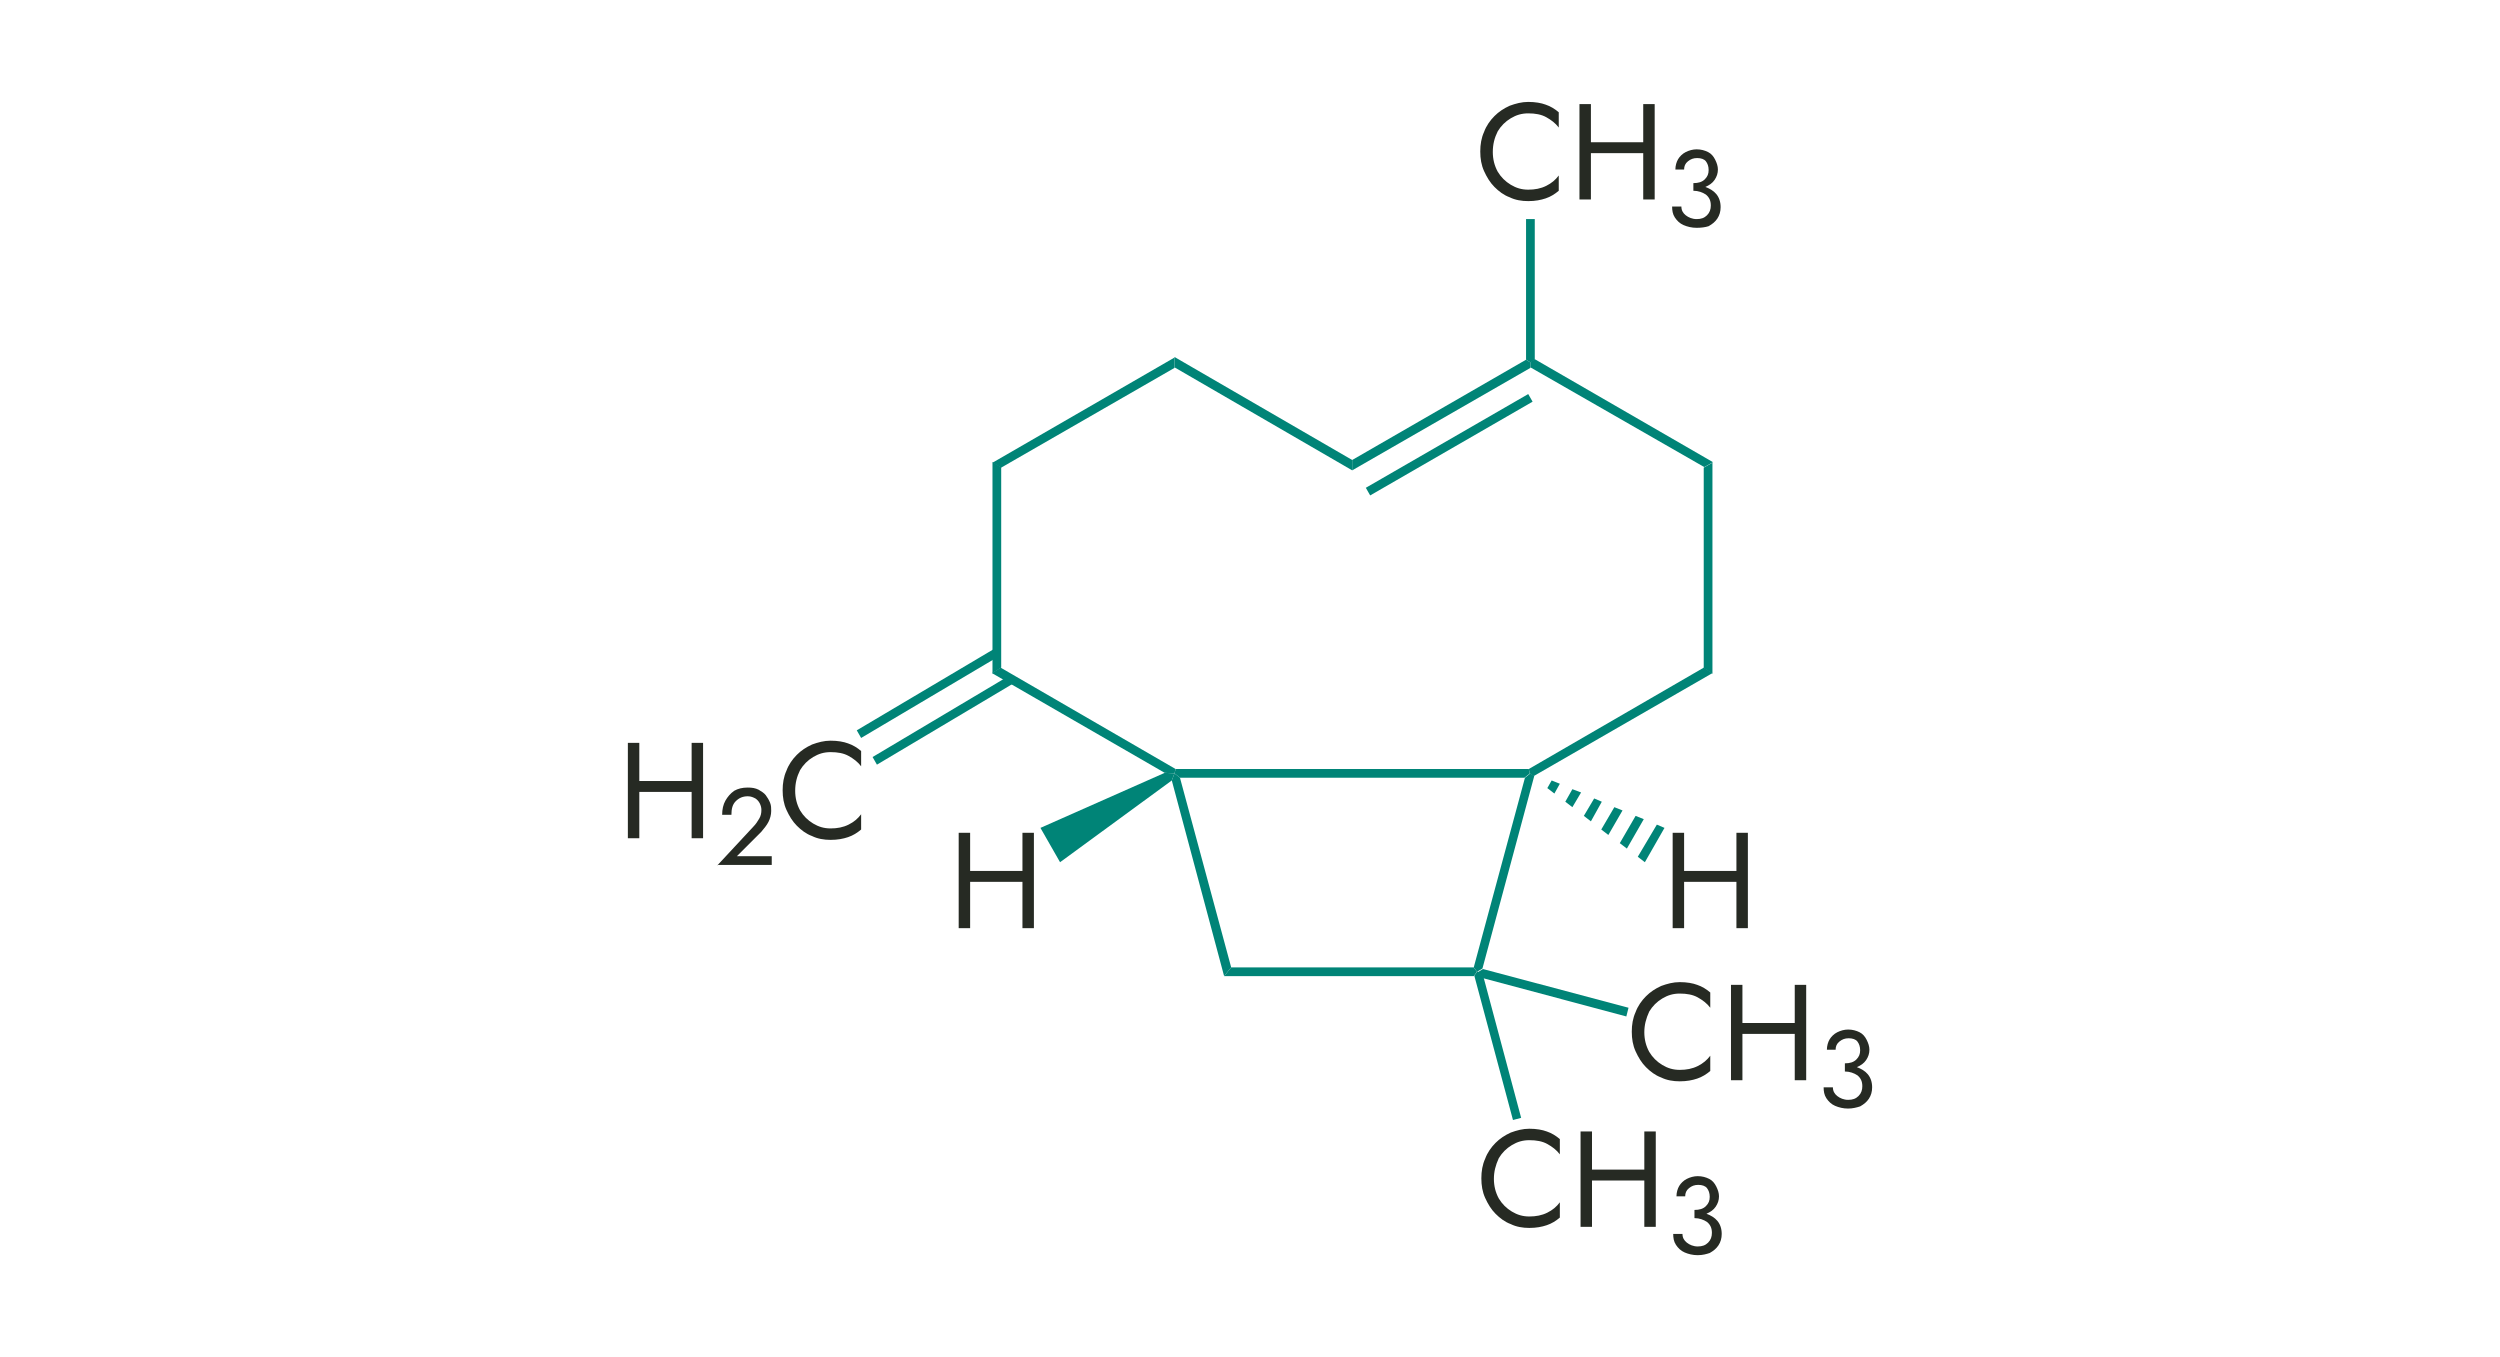<svg xmlns:svg="http://www.w3.org/2000/svg" xmlns="http://www.w3.org/2000/svg" xmlns:xlink="http://www.w3.org/1999/xlink" id="svg2" x="0px" y="0px" viewBox="0 0 458.7 249" style="enable-background:new 0 0 458.7 249;" xml:space="preserve"><style type="text/css">	.st0{fill:#008477;}	.st1{fill:#21251F;}	.st2{enable-background:new    ;}	.st3{fill:#262A23;}</style><g>	<path id="polygon3" class="st0" d="M183.7,122.5l-1.6,1V84.8l1.6,0.9V122.5z"></path>	<path id="polygon5" class="st0" d="M215.7,141.1l-0.2,0.8l-1.8-0.1L182,123.5l1.6-1L215.7,141.1z"></path>	<path id="polygon7" class="st0" d="M215.5,67.4v-1.9l32.6,18.9v1.9L215.5,67.4z"></path>	<path id="polygon9" class="st0" d="M183.7,85.8l-1.6-0.9l33.4-19.3v1.9L183.7,85.8z"></path>	<path id="polygon11" class="st0" d="M312.6,122.5l1.6,1l-32.8,18.9l-0.7-0.5l-0.2-0.8L312.6,122.5z"></path>	<path id="polygon13" class="st0" d="M312.6,85.8l1.6-0.9v38.7l-1.6-1V85.8z"></path>	<path id="polygon15" class="st0" d="M280.8,67.4v-1l0.8-0.5l32.7,18.9l-1.6,0.9L280.8,67.4z"></path>	<path id="polygon17" class="st0" d="M248.1,86.3v-1.9L280,66l0.8,0.5v1L248.1,86.3z"></path>	<path id="polygon19" class="st0" d="M251.4,90.9l-0.8-1.4l29.8-17.2l0.8,1.4L251.4,90.9z"></path>	<path id="polygon21" class="st0" d="M270.4,177.5l0.6,0.8l-0.6,0.8h-45.8l1.3-1.6H270.4z"></path>	<path id="polygon33" class="st0" d="M279.1,205.1l-1.5,0.4l-7.1-26.5l0.6-0.8l1.1,1.1L279.1,205.1z"></path>	<path id="polygon45" class="st0" d="M298.8,184.9l-0.4,1.6l-26.2-7l-1.1-1.1l1-0.6L298.8,184.9z"></path>	<path id="polygon57" class="st0" d="M280,40.2h1.6V66l-0.8,0.5L280,66V40.2z"></path>	<path id="polygon71" class="st0" d="M160.9,140.3l-0.8-1.4l25.2-15l0.8,1.4L160.9,140.3z"></path>	<path id="polygon73" class="st0" d="M158,135.4l-0.8-1.4l25.3-15l0.8,1.4L158,135.4z"></path>	<path id="polygon75" class="st0" d="M272,177.7l-1,0.6l-0.6-0.8l9.4-34.8l1-0.8l0.7,0.5L272,177.7z"></path>	<path id="polygon77" class="st0" d="M225.9,177.5l-1.3,1.6l-9.6-35.9l0.5-1.3l1,0.8L225.9,177.5z"></path>	<path id="polygon83" class="st0" d="M194.5,158.2l-3.6-6.3l22.8-10.1l1.8,0.1l-0.5,1.3L194.5,158.2z"></path>	<path id="polygon89" class="st0" d="M305.4,151.9l-3.6,6.3l-1.3-1l3.5-5.9L305.4,151.9z"></path>	<path id="polygon91" class="st0" d="M301.6,150.3l-3.1,5.4l-1.3-1l2.9-5L301.6,150.3z"></path>	<path id="polygon93" class="st0" d="M297.7,148.7l-2.6,4.5l-1.3-1l2.4-4.1L297.7,148.7z"></path>	<path id="polygon95" class="st0" d="M293.9,147.1l-2,3.6l-1.3-1l1.9-3.2L293.9,147.1z"></path>	<path id="polygon97" class="st0" d="M290.1,145.4l-1.6,2.7l-1.3-1l1.3-2.3L290.1,145.4z"></path>	<path id="polygon99" class="st0" d="M286.2,143.8l-1,1.8l-1.3-1l0.8-1.4L286.2,143.8z"></path>	<path id="polygon101" class="st0" d="M216.5,142.7l-1-0.8l0.2-0.8h64.8l0.2,0.8l-1,0.8H216.5z"></path>	<g>		<g>			<path class="st3" d="M115.2,136.3h2.1v7h9.6v-7h2.1v17.5h-2.1v-8.5h-9.6v8.5h-2.1V136.3z"></path>			<path class="st3" d="M131.6,158.8l6.6-7.1c0.5-0.5,0.8-1,1.1-1.5s0.4-1,0.4-1.6c0-0.4-0.1-0.8-0.3-1.2c-0.2-0.4-0.5-0.7-0.8-0.9    c-0.4-0.2-0.8-0.4-1.4-0.4c-0.9,0-1.6,0.3-2.2,0.9c-0.6,0.6-0.8,1.4-0.8,2.5h-1.7c0-1,0.2-1.9,0.6-2.6c0.4-0.7,0.9-1.3,1.6-1.8    c0.7-0.4,1.5-0.6,2.5-0.6c0.8,0,1.4,0.1,2,0.4c0.5,0.3,1,0.6,1.3,1s0.6,0.9,0.8,1.4s0.2,1,0.2,1.5c0,0.7-0.2,1.4-0.5,2    s-0.8,1.2-1.3,1.8l-4.5,4.5h6.4v1.6h-10V158.8z"></path>			<path class="st3" d="M145.9,145.1c0,1.3,0.3,2.5,0.9,3.6c0.6,1,1.4,1.8,2.4,2.4c1,0.6,2,0.9,3.2,0.9c1.2,0,2.3-0.2,3.3-0.7    s1.7-1.1,2.3-1.9v2.8c-0.7,0.6-1.5,1.1-2.4,1.4c-0.9,0.3-1.9,0.5-3.2,0.5c-1.2,0-2.4-0.2-3.4-0.7c-1.1-0.4-2-1.1-2.8-1.9    s-1.4-1.8-1.9-2.9c-0.5-1.1-0.7-2.3-0.7-3.6s0.2-2.5,0.7-3.6c0.4-1.1,1.1-2.1,1.9-2.9s1.7-1.4,2.8-1.9c1.1-0.4,2.2-0.7,3.4-0.7    c1.3,0,2.4,0.2,3.2,0.5c0.9,0.3,1.7,0.8,2.4,1.4v2.8c-0.6-0.8-1.4-1.4-2.3-1.9c-0.9-0.5-2-0.7-3.3-0.7c-1.2,0-2.2,0.3-3.2,0.9    c-1,0.6-1.8,1.4-2.4,2.4C146.2,142.5,145.9,143.7,145.9,145.1z"></path>		</g>	</g>	<g>		<g>			<path class="st3" d="M306.9,152.8h2.1v7h9.6v-7h2.1v17.5h-2.1v-8.5H309v8.5h-2.1V152.8z"></path>		</g>	</g>	<g>		<path class="st3" d="M273.9,27.9c0,1.3,0.3,2.5,0.9,3.6c0.6,1,1.4,1.8,2.4,2.4c1,0.6,2,0.9,3.2,0.9c1.2,0,2.3-0.2,3.3-0.7   s1.7-1.1,2.3-1.9V35c-0.7,0.6-1.5,1.1-2.4,1.4s-1.9,0.5-3.2,0.5c-1.2,0-2.4-0.2-3.4-0.7c-1.1-0.4-2-1.1-2.8-1.9   c-0.8-0.8-1.4-1.8-1.9-2.9s-0.7-2.3-0.7-3.6c0-1.3,0.2-2.5,0.7-3.6c0.4-1.1,1.1-2.1,1.9-2.9c0.8-0.8,1.7-1.4,2.8-1.9   c1.1-0.4,2.2-0.7,3.4-0.7c1.3,0,2.4,0.2,3.2,0.5c0.9,0.3,1.7,0.8,2.4,1.4v2.8c-0.6-0.8-1.4-1.4-2.3-1.9c-0.9-0.5-2-0.7-3.3-0.7   c-1.2,0-2.2,0.3-3.2,0.9s-1.8,1.4-2.4,2.4C274.2,25.3,273.9,26.5,273.9,27.9z"></path>		<path class="st3" d="M289.8,19.1h2.1v7h9.6v-7h2.1v17.5h-2.1v-8.5h-9.6v8.5h-2.1V19.1z"></path>		<path class="st3" d="M311.3,41.8c-0.9,0-1.7-0.2-2.4-0.5c-0.7-0.3-1.2-0.8-1.6-1.4c-0.4-0.6-0.5-1.3-0.5-2h1.7   c0,0.7,0.3,1.2,0.8,1.6c0.5,0.4,1.2,0.7,2,0.7c0.8,0,1.4-0.2,1.9-0.7s0.7-1.1,0.7-1.8c0-0.9-0.3-1.5-0.9-2   c-0.6-0.4-1.4-0.7-2.3-0.7v-0.3V34v-0.4c0.9,0,1.6-0.2,2.1-0.7s0.7-1,0.7-1.7c0-0.7-0.2-1.2-0.5-1.6c-0.3-0.4-0.9-0.6-1.6-0.6   s-1.2,0.2-1.7,0.6c-0.5,0.4-0.7,0.9-0.7,1.5h-1.6c0-0.7,0.2-1.4,0.5-1.9c0.3-0.5,0.8-1,1.4-1.3c0.6-0.3,1.3-0.5,2-0.5   c0.8,0,1.5,0.2,2.1,0.5c0.6,0.3,1,0.8,1.3,1.4c0.3,0.6,0.5,1.2,0.5,1.8c0,0.7-0.2,1.3-0.6,1.9c-0.4,0.6-1,1-1.7,1.3   c0.8,0.3,1.5,0.7,2,1.3s0.8,1.4,0.8,2.4c0,0.8-0.2,1.5-0.6,2.1c-0.4,0.6-0.9,1-1.6,1.4C312.9,41.7,312.1,41.8,311.3,41.8z"></path>	</g>	<g>		<path class="st3" d="M301.7,189.4c0,1.3,0.3,2.5,0.9,3.6c0.6,1,1.4,1.8,2.4,2.4c1,0.6,2,0.9,3.2,0.9c1.2,0,2.3-0.2,3.3-0.7   s1.7-1.1,2.3-1.9v2.8c-0.7,0.6-1.5,1.1-2.4,1.4c-0.9,0.3-1.9,0.5-3.2,0.5c-1.2,0-2.4-0.2-3.4-0.7c-1.1-0.4-2-1.1-2.8-1.9   c-0.8-0.8-1.4-1.8-1.9-2.9c-0.5-1.1-0.7-2.3-0.7-3.6s0.2-2.5,0.7-3.6c0.4-1.1,1.1-2.1,1.9-2.9s1.7-1.4,2.8-1.9   c1.1-0.4,2.2-0.7,3.4-0.7c1.3,0,2.4,0.2,3.2,0.5c0.9,0.3,1.7,0.8,2.4,1.4v2.8c-0.6-0.8-1.4-1.4-2.3-1.9c-0.9-0.5-2-0.7-3.3-0.7   c-1.2,0-2.2,0.3-3.2,0.9c-1,0.6-1.8,1.4-2.4,2.4C302,186.9,301.7,188.1,301.7,189.4z"></path>		<path class="st3" d="M317.6,180.7h2.1v7h9.6v-7h2.1v17.5h-2.1v-8.5h-9.6v8.5h-2.1L317.6,180.7L317.6,180.7z"></path>		<path class="st3" d="M339.1,203.4c-0.9,0-1.7-0.2-2.4-0.5c-0.7-0.3-1.2-0.8-1.6-1.4c-0.4-0.6-0.5-1.3-0.5-2h1.7   c0,0.7,0.3,1.2,0.8,1.6c0.5,0.4,1.2,0.7,2,0.7c0.8,0,1.4-0.2,1.9-0.7s0.7-1.1,0.7-1.8c0-0.9-0.3-1.5-0.9-2   c-0.6-0.4-1.4-0.7-2.3-0.7v-0.4v-0.7v-0.4c0.9,0,1.6-0.2,2.1-0.7s0.7-1,0.7-1.7s-0.2-1.2-0.5-1.6c-0.3-0.4-0.9-0.6-1.6-0.6   c-0.7,0-1.2,0.2-1.7,0.6c-0.5,0.4-0.7,0.9-0.7,1.5h-1.6c0-0.7,0.2-1.4,0.5-1.9c0.3-0.5,0.8-1,1.4-1.3c0.6-0.3,1.3-0.5,2-0.5   c0.8,0,1.5,0.2,2.1,0.5s1,0.8,1.3,1.4c0.3,0.6,0.5,1.2,0.5,1.8c0,0.7-0.2,1.3-0.6,1.9c-0.4,0.6-1,1-1.7,1.3c0.8,0.3,1.5,0.7,2,1.3   s0.8,1.4,0.8,2.4c0,0.8-0.2,1.5-0.6,2.1s-0.9,1-1.6,1.4C340.7,203.2,339.9,203.4,339.1,203.4z"></path>	</g>	<g>		<path class="st3" d="M274.1,216.3c0,1.3,0.3,2.5,0.9,3.6c0.6,1,1.4,1.8,2.4,2.4c1,0.6,2,0.9,3.2,0.9c1.2,0,2.3-0.2,3.3-0.7   s1.7-1.1,2.3-1.9v2.8c-0.7,0.6-1.5,1.1-2.4,1.4c-0.9,0.3-1.9,0.5-3.2,0.5c-1.2,0-2.4-0.2-3.4-0.7c-1.1-0.4-2-1.1-2.8-1.9   c-0.8-0.8-1.4-1.8-1.9-2.9c-0.5-1.1-0.7-2.3-0.7-3.6s0.2-2.5,0.7-3.6c0.4-1.1,1.1-2.1,1.9-2.9s1.7-1.4,2.8-1.9   c1.1-0.4,2.2-0.7,3.4-0.7c1.3,0,2.4,0.2,3.2,0.5c0.9,0.3,1.7,0.8,2.4,1.4v2.8c-0.6-0.8-1.4-1.4-2.3-1.9s-2-0.7-3.3-0.7   c-1.2,0-2.2,0.3-3.2,0.9c-1,0.6-1.8,1.4-2.4,2.4C274.4,213.8,274.1,215,274.1,216.3z"></path>		<path class="st3" d="M290,207.6h2.1v7h9.6v-7h2.1v17.5h-2.1v-8.5h-9.6v8.5H290V207.6z"></path>		<path class="st3" d="M311.5,230.3c-0.9,0-1.7-0.2-2.4-0.5c-0.7-0.3-1.2-0.8-1.6-1.4c-0.4-0.6-0.5-1.3-0.5-2h1.7   c0,0.7,0.3,1.2,0.8,1.6c0.5,0.4,1.2,0.7,2,0.7c0.8,0,1.4-0.2,1.9-0.7s0.7-1.1,0.7-1.8c0-0.9-0.3-1.5-0.9-2   c-0.6-0.4-1.4-0.7-2.3-0.7v-0.4v-0.7V222c0.9,0,1.6-0.2,2.1-0.7s0.7-1,0.7-1.7s-0.2-1.2-0.5-1.6c-0.3-0.4-0.9-0.6-1.6-0.6   c-0.7,0-1.2,0.2-1.7,0.6c-0.5,0.4-0.7,0.9-0.7,1.5h-1.6c0-0.7,0.2-1.4,0.5-1.9c0.3-0.5,0.8-1,1.4-1.3c0.6-0.3,1.3-0.5,2-0.5   c0.8,0,1.5,0.2,2.1,0.5s1,0.8,1.3,1.4c0.3,0.6,0.5,1.2,0.5,1.8c0,0.7-0.2,1.3-0.6,1.9c-0.4,0.6-1,1-1.7,1.3c0.8,0.3,1.5,0.7,2,1.3   s0.8,1.4,0.8,2.4c0,0.8-0.2,1.5-0.6,2.1s-0.9,1-1.6,1.4C313.1,230.1,312.4,230.3,311.5,230.3z"></path>	</g>	<g>		<g>			<path class="st3" d="M175.9,152.8h2.1v7h9.6v-7h2.1v17.5h-2.1v-8.5H178v8.5h-2.1V152.8z"></path>		</g>	</g></g></svg>